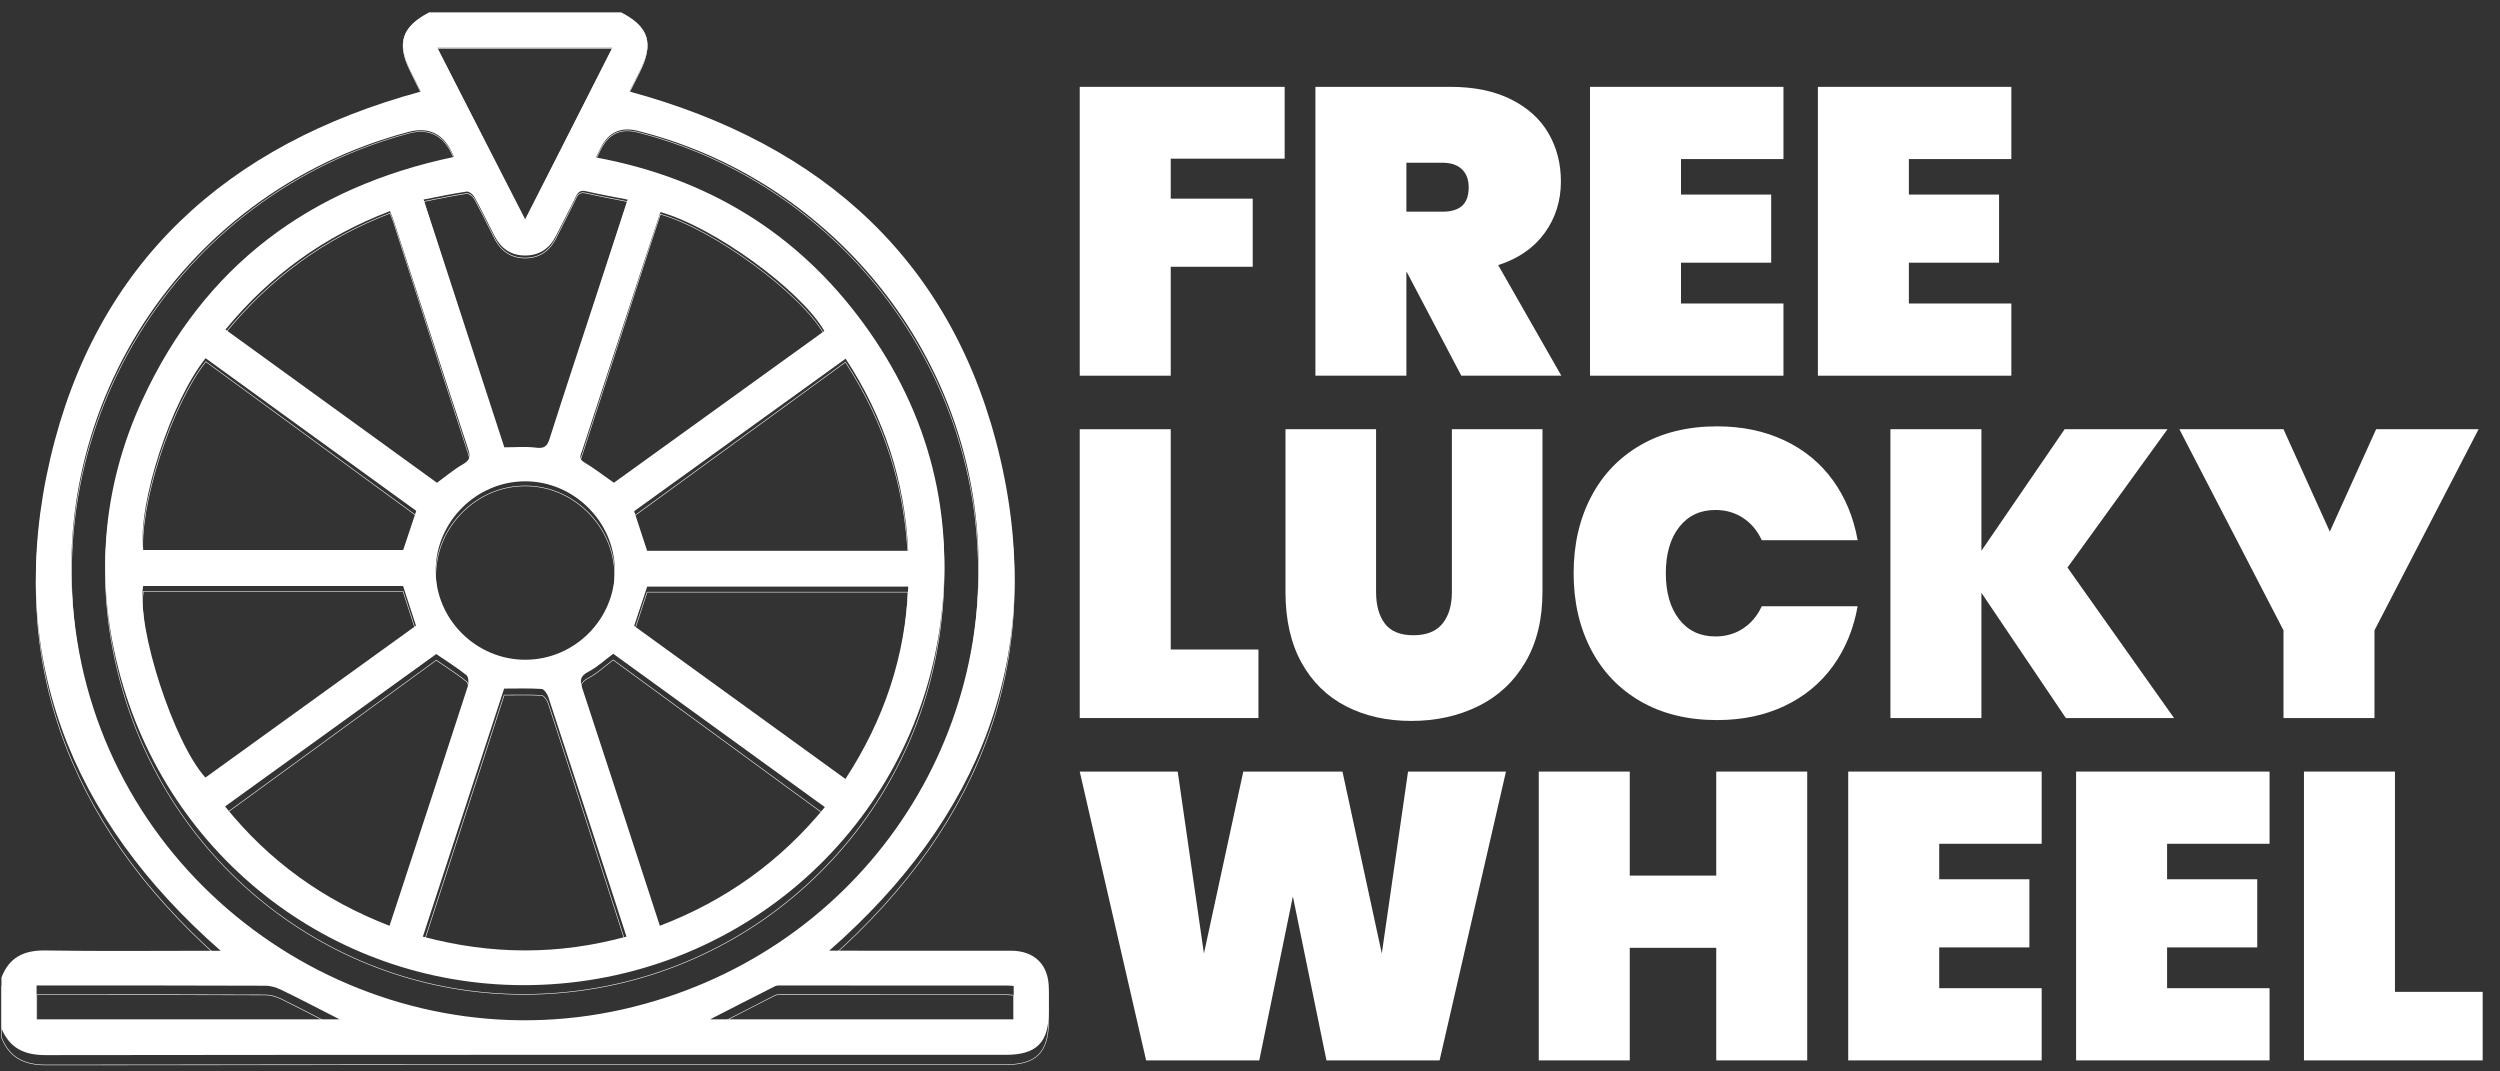 <svg width="133" height="57" viewBox="0 0 133 57" fill="none" xmlns="http://www.w3.org/2000/svg">
<rect x="0" y="0" width="133" height="57" fill="#333333" stroke="none"/>
<path d="M55.797 52.568C55.787 51.327 55.04 50.581 53.796 50.579C50.714 50.575 47.632 50.577 44.549 50.577H44.113C52.151 43.539 55.641 34.843 53.219 24.413C50.793 13.969 43.83 7.674 33.488 4.87C33.654 4.54 33.836 4.173 34.022 3.808C34.791 2.3 34.524 1.432 33.052 0.67H22.822C21.368 1.435 21.096 2.295 21.837 3.765C22.023 4.133 22.204 4.504 22.386 4.872C12.069 7.672 5.101 13.982 2.671 24.411C0.244 34.82 3.697 43.527 11.738 50.581H11.17C8.25 50.581 5.33 50.612 2.411 50.565C1.27 50.547 0.488 50.932 0.078 52.002V54.709C0.508 55.762 1.292 56.133 2.427 56.132C19.453 56.11 36.479 56.117 53.505 56.117C55.147 56.117 55.797 55.463 55.798 53.813C55.798 53.398 55.801 52.983 55.798 52.569L55.797 52.568ZM32.577 2.544C31.041 5.564 29.519 8.556 27.938 11.664C26.351 8.566 24.823 5.586 23.264 2.544H32.578H32.577ZM24.605 24.713C24.138 24.98 23.724 25.337 23.248 25.684C19.532 22.992 15.789 20.281 11.994 17.532C14.375 14.639 17.254 12.566 20.748 11.23C20.823 11.421 20.893 11.579 20.946 11.743C22.266 15.8 23.576 19.861 24.914 23.912C25.051 24.328 24.97 24.505 24.605 24.713H24.605ZM27.937 25.606C30.521 25.602 32.691 27.749 32.708 30.325C32.724 32.937 30.573 35.096 27.949 35.099C25.326 35.101 23.161 32.939 23.178 30.335C23.195 27.749 25.348 25.61 27.937 25.606ZM22.144 27.177C21.907 27.889 21.686 28.552 21.45 29.26H7.613C7.333 26.763 9.09 21.375 10.938 19.056C14.681 21.768 18.425 24.482 22.144 27.177ZM7.615 31.175H21.443C21.672 31.878 21.889 32.543 22.131 33.284C18.43 35.954 14.678 38.661 10.928 41.367C9.246 39.514 7.265 33.421 7.615 31.175ZM23.209 34.795C23.766 35.176 24.316 35.52 24.818 35.921C24.93 36.011 24.945 36.33 24.888 36.507C23.68 40.243 22.455 43.973 21.233 47.703C21.071 48.198 20.907 48.691 20.722 49.252C17.217 47.896 14.332 45.83 11.973 42.903C15.738 40.187 19.482 37.484 23.209 34.795ZM26.82 36.633C27.492 36.633 28.157 36.609 28.817 36.653C28.947 36.662 29.116 36.912 29.172 37.083C30.366 40.712 31.547 44.346 32.73 47.979C32.924 48.576 33.116 49.173 33.328 49.827C29.707 50.816 26.142 50.8 22.496 49.829C23.94 45.422 25.372 41.05 26.819 36.633H26.82ZM30.983 36.637C30.846 36.221 30.846 35.972 31.297 35.74C31.757 35.504 32.146 35.135 32.625 34.781C36.344 37.476 40.098 40.196 43.882 42.938C41.508 45.832 38.615 47.905 35.105 49.252C34.833 48.417 34.578 47.635 34.323 46.854C33.213 43.447 32.108 40.039 30.985 36.637H30.983ZM33.736 33.299C33.97 32.593 34.195 31.915 34.43 31.206H48.319C48.162 34.93 47.029 38.288 44.978 41.441C41.194 38.701 37.461 35.997 33.735 33.299H33.736ZM34.427 29.303C34.199 28.606 33.977 27.926 33.737 27.195C37.457 24.512 41.209 21.808 44.988 19.083C47.033 22.203 48.137 25.578 48.316 29.303H34.427ZM32.661 25.684C32.099 25.291 31.613 24.913 31.087 24.6C30.748 24.398 30.901 24.189 30.975 23.961C32.193 20.244 33.411 16.527 34.629 12.81C34.797 12.299 34.969 11.79 35.137 11.283C37.971 12.074 42.606 15.435 43.855 17.609C40.122 20.301 36.384 22.997 32.66 25.683L32.661 25.684ZM31.608 16.068C30.814 18.498 30.008 20.925 29.231 23.363C29.099 23.776 28.922 23.869 28.498 23.814C27.966 23.746 27.419 23.797 26.83 23.797C25.417 19.461 23.996 15.097 22.536 10.615C23.343 10.459 24.081 10.3 24.828 10.192C24.952 10.174 25.166 10.346 25.241 10.483C25.615 11.163 25.955 11.86 26.308 12.55C26.65 13.219 27.186 13.598 27.951 13.593C28.716 13.589 29.246 13.206 29.584 12.533C29.932 11.841 30.3 11.157 30.636 10.459C30.756 10.209 30.878 10.105 31.173 10.173C31.892 10.337 32.619 10.467 33.389 10.619C32.78 12.484 32.196 14.276 31.609 16.069L31.608 16.068ZM1.946 54.23V52.427C2.129 52.427 2.301 52.427 2.472 52.427C6.352 52.428 10.232 52.424 14.113 52.44C14.403 52.441 14.714 52.537 14.978 52.666C16 53.162 17.007 53.69 18.067 54.23H1.946ZM4.328 35.274C1.653 22.678 9.253 10.334 21.721 7.021C22.779 6.74 23.546 7.088 24.021 8.064C24.06 8.143 24.094 8.226 24.149 8.35C16.488 9.953 10.855 14.157 7.579 21.263C5.382 26.028 5.029 31.009 6.428 36.059C9.211 46.096 18.447 52.821 28.802 52.391C39.659 51.941 48.51 43.896 50.001 33.356C50.839 27.441 49.458 22.013 45.928 17.192C42.413 12.391 37.647 9.478 31.708 8.377C31.818 8.151 31.887 8.005 31.959 7.86C32.375 7.037 33.025 6.736 33.91 6.957C43.513 9.363 50.743 17.558 51.895 27.344C53.347 39.684 45.365 50.918 33.177 53.688C20.206 56.637 7.084 48.261 4.326 35.272L4.328 35.274ZM53.93 54.228H37.779C38.93 53.639 40.078 53.047 41.232 52.467C41.336 52.415 41.48 52.428 41.604 52.428C45.591 52.427 49.577 52.428 53.564 52.43C53.669 52.43 53.775 52.442 53.929 52.452V54.227L53.93 54.228Z" fill="white"/>
<path d="M2.433 56.67C1.208 56.67 0.482 56.225 0.078 55.225V55.22V52.483C0.469 51.453 1.194 51.004 2.424 51.023C4.508 51.057 6.628 51.051 8.678 51.045C9.498 51.042 10.346 51.04 11.179 51.04H11.707C3.373 43.643 0.332 34.762 2.669 24.64C5.01 14.498 11.638 7.862 22.368 4.914C22.314 4.803 22.259 4.692 22.205 4.58C22.082 4.329 21.955 4.068 21.828 3.814C21.084 2.326 21.362 1.445 22.818 0.671L22.825 0.67H33.053L33.056 0.671C34.528 1.441 34.801 2.335 34.032 3.858C33.903 4.113 33.776 4.367 33.655 4.613C33.604 4.716 33.554 4.816 33.505 4.914C44.253 7.86 50.886 14.498 53.22 24.642C55.547 34.759 52.493 43.638 44.143 51.035H44.54C45.424 51.035 46.307 51.035 47.191 51.035C49.352 51.035 51.586 51.035 53.783 51.037C55.034 51.038 55.787 51.794 55.797 53.058C55.8 53.352 55.799 53.65 55.799 53.939C55.799 54.064 55.799 54.19 55.799 54.315C55.799 55.171 55.629 55.742 55.264 56.112C54.9 56.482 54.337 56.654 53.494 56.654C50.193 56.654 46.892 56.654 43.59 56.654C30.103 56.654 16.157 56.652 2.44 56.67H2.434H2.433ZM0.105 55.217C0.505 56.201 1.223 56.641 2.433 56.641H2.44C13.012 56.627 23.723 56.625 34.252 56.625C37.384 56.625 40.498 56.625 43.59 56.625C46.89 56.625 50.191 56.625 53.493 56.625C55.131 56.625 55.769 55.978 55.77 54.315C55.77 54.19 55.77 54.064 55.77 53.939C55.77 53.65 55.771 53.352 55.768 53.059C55.758 51.812 55.016 51.068 53.783 51.067C51.586 51.064 49.352 51.064 47.191 51.065C46.308 51.065 45.424 51.065 44.54 51.065H44.066L44.095 51.039C52.459 43.645 55.519 34.766 53.191 24.649C50.859 14.511 44.227 7.879 33.48 4.938L33.464 4.934L33.472 4.917C33.523 4.815 33.575 4.709 33.629 4.601C33.75 4.355 33.876 4.101 34.005 3.846C34.397 3.07 34.51 2.481 34.36 1.991C34.21 1.501 33.792 1.09 33.045 0.699H22.828C22.09 1.092 21.675 1.5 21.523 1.984C21.37 2.468 21.475 3.046 21.853 3.801C21.98 4.056 22.107 4.316 22.23 4.567C22.287 4.684 22.344 4.801 22.401 4.917L22.409 4.934L22.392 4.938C11.664 7.879 5.037 14.511 2.697 24.647C0.36 34.768 3.408 43.649 11.755 51.042L11.785 51.067H11.18C10.346 51.067 9.499 51.07 8.679 51.073C6.628 51.079 4.509 51.086 2.424 51.051C1.208 51.033 0.493 51.475 0.106 52.49V55.217H0.105ZM27.92 54.804C26.48 54.804 25.038 54.671 23.602 54.403C20.524 53.83 17.613 52.672 14.949 50.96C12.276 49.242 9.999 47.062 8.182 44.48C6.297 41.802 4.999 38.817 4.324 35.608C3.031 29.457 4.102 23.144 7.343 17.83C10.583 12.516 15.689 8.698 21.72 7.081C22.785 6.795 23.557 7.149 24.035 8.141C24.06 8.194 24.084 8.247 24.113 8.314C24.128 8.349 24.145 8.387 24.164 8.43L24.171 8.447L24.154 8.451C20.304 9.264 16.967 10.754 14.235 12.881C11.446 15.052 9.214 17.943 7.602 21.474C5.428 26.235 5.041 31.255 6.452 36.395C7.134 38.881 8.215 41.204 9.662 43.301C11.072 45.343 12.797 47.123 14.79 48.59C16.78 50.056 18.983 51.17 21.335 51.9C23.748 52.648 26.259 52.973 28.8 52.867C31.458 52.756 34.04 52.185 36.474 51.171C38.838 50.186 40.998 48.811 42.896 47.084C44.789 45.362 46.36 43.344 47.564 41.09C48.799 38.777 49.61 36.281 49.976 33.67C50.81 27.725 49.441 22.241 45.908 17.368C44.167 14.968 42.083 13.001 39.713 11.524C37.363 10.058 34.668 9.034 31.703 8.479L31.684 8.475L31.692 8.457C31.731 8.378 31.764 8.309 31.794 8.245C31.852 8.126 31.897 8.031 31.945 7.936C32.363 7.097 33.019 6.791 33.91 7.017C43.517 9.446 50.745 17.719 51.897 27.602C52.253 30.656 52.052 33.691 51.299 36.622C50.568 39.468 49.341 42.128 47.652 44.527C45.964 46.925 43.877 48.976 41.448 50.62C38.948 52.313 36.165 53.519 33.177 54.205C31.438 54.604 29.68 54.804 27.919 54.804L27.92 54.804ZM4.353 35.602C5.028 38.808 6.324 41.789 8.206 44.463C10.021 47.042 12.296 49.219 14.965 50.935C17.625 52.644 20.533 53.801 23.607 54.374C26.795 54.968 30.013 54.901 33.171 54.176C36.156 53.491 38.936 52.286 41.433 50.596C43.858 48.954 45.944 46.906 47.63 44.51C49.316 42.114 50.541 39.457 51.272 36.615C52.024 33.688 52.224 30.656 51.87 27.606C50.719 17.735 43.499 9.472 33.904 7.045C33.028 6.823 32.384 7.125 31.971 7.949C31.924 8.043 31.879 8.138 31.821 8.257C31.794 8.316 31.762 8.38 31.728 8.452C34.688 9.008 37.381 10.033 39.73 11.498C42.102 12.977 44.189 14.946 45.932 17.35C49.47 22.229 50.84 27.72 50.006 33.672C49.639 36.287 48.827 38.786 47.59 41.102C46.385 43.36 44.813 45.38 42.917 47.105C41.016 48.834 38.853 50.211 36.487 51.197C34.05 52.213 31.464 52.784 28.802 52.896C26.258 53.002 23.743 52.676 21.328 51.927C18.973 51.196 16.767 50.081 14.774 48.612C12.779 47.143 11.051 45.362 9.639 43.316C8.19 41.218 7.109 38.891 6.425 36.402C5.012 31.254 5.399 26.227 7.576 21.46C9.19 17.925 11.425 15.03 14.217 12.856C16.949 10.73 20.284 9.239 24.13 8.424C24.114 8.388 24.1 8.355 24.087 8.324C24.057 8.257 24.035 8.205 24.009 8.152C23.538 7.174 22.778 6.826 21.727 7.107C15.704 8.723 10.604 12.536 7.368 17.844C4.132 23.151 3.061 29.457 4.353 35.601L4.353 35.602ZM18.131 54.751H1.944V52.902H2.484C3.26 52.902 4.035 52.902 4.811 52.902C7.862 52.902 11.016 52.902 14.119 52.915C14.381 52.915 14.691 52.997 14.99 53.144C15.733 53.508 16.455 53.883 17.22 54.279C17.503 54.426 17.788 54.574 18.077 54.722L18.131 54.75V54.751ZM1.973 54.722H18.011C17.74 54.583 17.472 54.443 17.208 54.306C16.443 53.91 15.72 53.535 14.978 53.171C14.682 53.026 14.378 52.946 14.119 52.945C11.016 52.932 7.862 52.932 4.811 52.932C4.035 52.932 3.26 52.932 2.484 52.932H1.973V54.722V54.722ZM53.931 54.749H37.714L37.767 54.721C38.035 54.582 38.304 54.443 38.572 54.304C39.439 53.856 40.334 53.393 41.218 52.944C41.309 52.899 41.423 52.9 41.533 52.902C41.555 52.902 41.576 52.903 41.597 52.903C45.147 52.902 48.946 52.903 53.551 52.905C53.621 52.905 53.691 52.91 53.774 52.917C53.817 52.92 53.864 52.923 53.917 52.927H53.931V54.748V54.749ZM37.834 54.719H53.902V52.956C53.855 52.953 53.812 52.95 53.772 52.947C53.691 52.94 53.621 52.935 53.551 52.935C48.947 52.933 45.149 52.932 41.598 52.933C41.577 52.933 41.555 52.933 41.533 52.932C41.426 52.931 41.315 52.929 41.231 52.971C40.347 53.419 39.452 53.883 38.586 54.331C38.335 54.461 38.084 54.59 37.833 54.72L37.834 54.719ZM27.939 51.052C26.143 51.052 24.337 50.804 22.494 50.309L22.48 50.306L22.485 50.291L26.809 36.963H26.82C26.995 36.963 27.169 36.962 27.343 36.961C27.828 36.956 28.329 36.951 28.817 36.984C28.956 36.993 29.128 37.253 29.185 37.427C30.223 40.609 31.267 43.848 32.276 46.98L32.741 48.423C32.873 48.829 33.002 49.236 33.137 49.659C33.203 49.864 33.269 50.073 33.338 50.288L33.343 50.303L33.328 50.307C31.525 50.804 29.738 51.053 27.939 51.053V51.052ZM22.517 50.285C26.19 51.27 29.719 51.269 33.306 50.283C33.239 50.073 33.174 49.868 33.11 49.669C32.974 49.244 32.845 48.839 32.714 48.433L32.249 46.989C31.239 43.857 30.195 40.618 29.158 37.437C29.104 37.272 28.937 37.021 28.816 37.013C28.328 36.98 27.828 36.985 27.344 36.99C27.173 36.991 27.003 36.993 26.831 36.993L22.518 50.285H22.517ZM20.735 49.732L20.72 49.726C17.168 48.338 14.305 46.241 11.969 43.314L11.96 43.302L11.972 43.293L23.211 35.105L23.22 35.11C23.369 35.214 23.52 35.315 23.666 35.414C24.076 35.69 24.462 35.95 24.829 36.248C24.951 36.347 24.959 36.684 24.904 36.855C23.877 40.064 22.819 43.323 21.796 46.474L21.251 48.154C21.141 48.49 21.032 48.825 20.915 49.182L20.735 49.731L20.735 49.732ZM12.001 43.308C14.329 46.221 17.18 48.31 20.716 49.693L20.886 49.173C21.003 48.817 21.113 48.481 21.222 48.145L21.767 46.465C22.79 43.314 23.847 40.055 24.875 36.846C24.934 36.665 24.913 36.353 24.81 36.27C24.443 35.974 24.057 35.713 23.648 35.438C23.505 35.341 23.357 35.241 23.21 35.14L12.001 43.308H12.001ZM35.091 49.731L34.896 49.128C34.694 48.502 34.499 47.899 34.304 47.296C34.042 46.482 33.779 45.669 33.517 44.855C32.685 42.274 31.825 39.606 30.968 36.986C30.825 36.548 30.836 36.299 31.288 36.064C31.602 35.901 31.885 35.674 32.184 35.433C32.321 35.323 32.463 35.209 32.613 35.096L32.622 35.09L32.63 35.096L43.894 43.337L43.885 43.349C41.513 46.269 38.641 48.355 35.105 49.725L35.091 49.731ZM30.995 36.977C31.853 39.597 32.713 42.266 33.545 44.845C33.807 45.659 34.069 46.473 34.332 47.286C34.527 47.889 34.721 48.491 34.924 49.118L35.109 49.692C38.629 48.326 41.489 46.249 43.852 43.342L32.622 35.126C32.475 35.236 32.337 35.347 32.203 35.455C31.901 35.696 31.618 35.925 31.301 36.089C30.868 36.314 30.857 36.554 30.995 36.976L30.995 36.977ZM44.973 41.851L33.715 33.618L34.415 31.486H48.324V31.502C48.168 35.208 47.075 38.589 44.981 41.838L44.973 41.851ZM33.75 33.607L44.966 41.809C47.049 38.573 48.137 35.206 48.294 31.515H34.437L33.75 33.607ZM10.933 41.775L10.924 41.765C9.243 39.893 7.26 33.735 7.61 31.469L7.612 31.456H21.456L22.151 33.604L22.142 33.611L10.933 41.775ZM7.637 31.485C7.298 33.752 9.264 39.859 10.938 41.735L22.117 33.593L21.435 31.485H7.637ZM27.944 35.444C26.672 35.444 25.47 34.938 24.56 34.019C23.653 33.102 23.157 31.896 23.165 30.623C23.173 29.356 23.677 28.159 24.584 27.249C25.491 26.339 26.681 25.837 27.936 25.836H27.943C29.194 25.836 30.383 26.336 31.293 27.245C32.204 28.156 32.711 29.352 32.719 30.613C32.727 31.893 32.232 33.103 31.325 34.02C30.419 34.938 29.219 35.444 27.947 35.445H27.943L27.944 35.444ZM27.943 25.865H27.936C26.688 25.866 25.505 26.365 24.604 27.27C23.703 28.173 23.202 29.364 23.194 30.623C23.186 31.888 23.678 33.087 24.581 33.998C25.485 34.912 26.679 35.415 27.943 35.415H27.947C29.211 35.414 30.403 34.911 31.304 33.999C32.206 33.087 32.697 31.884 32.69 30.612C32.681 29.358 32.178 28.17 31.272 27.265C30.368 26.362 29.186 25.865 27.943 25.865ZM48.321 29.596H34.413L33.717 27.448L33.726 27.441L44.983 19.245L44.991 19.259C47.052 22.435 48.141 25.81 48.32 29.58V29.596H48.321ZM34.434 29.566H48.29C48.11 25.813 47.025 22.451 44.975 19.287L33.751 27.459L34.433 29.566H34.434ZM21.464 29.552H7.609L7.607 29.539C7.476 28.354 7.799 26.401 8.472 24.316C9.145 22.232 10.066 20.33 10.935 19.23L10.943 19.219L10.954 19.227L22.162 27.428L21.462 29.552L21.464 29.552ZM7.635 29.523H21.442L22.129 27.44L10.95 19.259C10.085 20.359 9.17 22.251 8.501 24.325C7.832 26.399 7.509 28.34 7.636 29.523L7.635 29.523ZM23.25 25.947L23.241 25.94L11.98 17.704L11.989 17.693C14.377 14.764 17.241 12.682 20.745 11.329L20.759 11.323L20.765 11.337C20.789 11.4 20.813 11.46 20.836 11.518C20.883 11.634 20.927 11.744 20.963 11.855C21.302 12.91 21.642 13.965 21.981 15.02C22.942 18.009 23.936 21.101 24.929 24.136C25.064 24.551 24.991 24.744 24.613 24.962C24.29 25.148 23.994 25.377 23.681 25.619C23.545 25.724 23.404 25.833 23.258 25.94L23.249 25.947H23.25ZM12.022 17.699L23.25 25.91C23.393 25.805 23.53 25.698 23.665 25.595C23.979 25.353 24.275 25.123 24.6 24.937C24.966 24.726 25.034 24.548 24.902 24.145C23.909 21.11 22.916 18.018 21.955 15.029C21.616 13.974 21.276 12.919 20.936 11.864C20.901 11.753 20.857 11.644 20.81 11.528C20.789 11.475 20.767 11.42 20.744 11.361C17.255 12.711 14.402 14.785 12.023 17.7L12.022 17.699ZM32.658 25.947L32.649 25.941C32.478 25.82 32.313 25.7 32.154 25.584C31.788 25.318 31.442 25.067 31.077 24.848C30.778 24.669 30.852 24.474 30.922 24.287C30.935 24.254 30.948 24.22 30.959 24.186C32.057 20.799 33.252 17.119 34.61 12.933C34.725 12.581 34.843 12.223 34.957 11.879C35.011 11.716 35.065 11.554 35.118 11.392L35.123 11.379L35.136 11.383C37.967 12.181 42.613 15.585 43.858 17.773L43.865 17.785L43.854 17.793L32.656 25.947H32.658ZM35.143 11.414C35.091 11.572 35.038 11.729 34.986 11.887C34.871 12.232 34.753 12.59 34.639 12.942C33.28 17.127 32.085 20.808 30.987 24.195C30.976 24.229 30.963 24.264 30.95 24.297C30.877 24.49 30.814 24.656 31.092 24.823C31.458 25.043 31.805 25.294 32.171 25.561C32.328 25.675 32.49 25.793 32.658 25.911L43.829 17.777C42.578 15.597 37.965 12.217 35.143 11.415L35.143 11.414ZM28.69 24.071C28.632 24.071 28.567 24.066 28.495 24.056C28.128 24.009 27.756 24.019 27.362 24.03C27.189 24.035 27.011 24.039 26.83 24.039H26.819L26.816 24.029L22.519 10.71L22.535 10.707C22.74 10.667 22.941 10.627 23.138 10.587C23.721 10.471 24.27 10.361 24.827 10.279C24.956 10.26 25.174 10.432 25.254 10.581C25.526 11.08 25.785 11.597 26.036 12.098C26.131 12.288 26.225 12.477 26.321 12.666C26.672 13.36 27.215 13.711 27.937 13.711C27.942 13.711 27.946 13.711 27.951 13.711C28.676 13.707 29.222 13.349 29.57 12.649C29.702 12.385 29.838 12.117 29.971 11.858C30.188 11.433 30.413 10.994 30.621 10.556C30.739 10.308 30.862 10.187 31.174 10.259C31.684 10.376 32.192 10.475 32.73 10.58C32.946 10.622 33.166 10.665 33.389 10.71L33.405 10.713L32.843 12.448C32.431 13.724 32.026 14.976 31.621 16.227C31.406 16.89 31.19 17.553 30.975 18.216C30.403 19.975 29.811 21.794 29.245 23.588C29.136 23.935 28.995 24.068 28.692 24.068L28.69 24.071ZM27.857 23.992C28.075 23.992 28.288 24 28.499 24.028C28.929 24.084 29.09 23.984 29.216 23.582C29.783 21.788 30.374 19.968 30.947 18.209C31.162 17.546 31.378 16.883 31.592 16.221C31.998 14.969 32.402 13.717 32.815 12.442L33.366 10.737C33.149 10.694 32.934 10.652 32.723 10.611C32.185 10.506 31.678 10.407 31.167 10.29C30.872 10.222 30.761 10.331 30.647 10.57C30.438 11.008 30.214 11.449 29.997 11.873C29.865 12.132 29.728 12.4 29.596 12.665C29.242 13.375 28.689 13.738 27.951 13.743C27.947 13.743 27.942 13.743 27.937 13.743C27.204 13.743 26.652 13.386 26.295 12.681C26.2 12.492 26.105 12.303 26.01 12.113C25.76 11.613 25.502 11.096 25.23 10.597C25.155 10.46 24.945 10.295 24.832 10.31C24.276 10.392 23.726 10.502 23.145 10.617C22.952 10.655 22.758 10.695 22.558 10.734L26.841 24.012C27.018 24.012 27.192 24.006 27.361 24.002C27.53 23.998 27.694 23.992 27.857 23.992V23.992ZM27.938 11.812L23.242 2.562H32.598L32.587 2.583L27.938 11.812ZM23.289 2.591L27.938 11.748L32.551 2.591H23.29H23.289Z" fill="white"/>
<path d="M68.344 4.621V8.441H62.283V10.568H66.644V14.192H62.283V19.987H57.442V4.621H68.344Z" fill="white"/>
<path d="M77.742 19.987L74.842 14.474H74.82V19.987H69.98V4.621H77.175C78.425 4.621 79.493 4.842 80.38 5.283C81.267 5.724 81.932 6.325 82.375 7.084C82.819 7.843 83.04 8.701 83.04 9.656C83.04 10.683 82.753 11.595 82.179 12.39C81.604 13.186 80.78 13.757 79.704 14.104L83.062 19.986H77.742L77.742 19.987ZM74.82 11.262H76.739C77.204 11.262 77.553 11.157 77.785 10.948C78.018 10.738 78.134 10.409 78.134 9.96C78.134 9.555 78.014 9.236 77.775 9.005C77.535 8.774 77.189 8.658 76.739 8.658H74.82V11.262Z" fill="white"/>
<path d="M89.429 8.463V10.351H94.227V13.975H89.429V16.146H94.88V19.987H84.589V4.621H94.88V8.462H89.429V8.463Z" fill="white"/>
<path d="M101.552 8.463V10.351H106.35V13.975H101.552V16.146H107.003V19.987H96.712V4.621H107.003V8.462H101.552V8.463Z" fill="white"/>
<path d="M62.283 34.554H66.949V38.2H57.442V22.835H62.283V34.554Z" fill="white"/>
<path d="M73.207 22.835V31.494C73.207 32.203 73.363 32.764 73.676 33.177C73.988 33.589 74.494 33.795 75.192 33.795C75.889 33.795 76.405 33.589 76.74 33.177C77.074 32.764 77.241 32.203 77.241 31.494V22.835H82.059V31.494C82.059 32.956 81.754 34.204 81.144 35.238C80.533 36.273 79.697 37.05 78.636 37.571C77.575 38.092 76.391 38.353 75.082 38.353C73.774 38.353 72.614 38.092 71.604 37.571C70.594 37.05 69.806 36.276 69.238 35.249C68.672 34.222 68.388 32.97 68.388 31.494V22.835H73.207Z" fill="white"/>
<path d="M84.643 26.437C85.261 25.251 86.144 24.329 87.292 23.67C88.44 23.012 89.792 22.682 91.348 22.682C92.684 22.682 93.88 22.932 94.935 23.431C95.989 23.93 96.846 24.635 97.507 25.547C98.168 26.458 98.608 27.521 98.827 28.737H93.725C93.492 28.23 93.161 27.836 92.732 27.554C92.303 27.272 91.812 27.131 91.26 27.131C90.446 27.131 89.803 27.435 89.331 28.042C88.858 28.65 88.622 29.468 88.622 30.495C88.622 31.522 88.858 32.34 89.331 32.948C89.802 33.555 90.446 33.859 91.26 33.859C91.813 33.859 92.303 33.718 92.732 33.436C93.161 33.153 93.492 32.76 93.725 32.253H98.827C98.609 33.469 98.168 34.532 97.507 35.443C96.846 36.355 95.988 37.06 94.935 37.559C93.881 38.058 92.685 38.308 91.348 38.308C89.792 38.308 88.44 37.979 87.292 37.32C86.144 36.662 85.26 35.739 84.643 34.553C84.025 33.366 83.717 32.013 83.717 30.494C83.717 28.975 84.025 27.622 84.643 26.436V26.437Z" fill="white"/>
<path d="M109.903 38.2L105.411 31.537V38.2H100.571V22.835H105.411V29.302L109.838 22.835H115.311L109.99 30.192L115.659 38.2H109.903Z" fill="white"/>
<path d="M131.86 22.835L126.322 33.534V38.2H121.482V33.534L115.943 22.835H121.482L123.946 28.282L126.41 22.835H131.861H131.86Z" fill="white"/>
<path d="M80.118 41.048L76.586 56.413H70.568L68.781 47.689L66.993 56.413H60.974L57.442 41.048H62.654L64.049 50.727L66.143 41.048H71.419L73.512 50.727L74.908 41.048H80.119H80.118Z" fill="white"/>
<path d="M96.144 41.048V56.413H91.304V50.423H86.703V56.413H81.863V41.048H86.703V46.582H91.304V41.048H96.144Z" fill="white"/>
<path d="M103.166 44.889V46.777H107.963V50.402H103.166V52.572H108.617V56.413H98.325V41.048H108.617V44.889H103.166V44.889Z" fill="white"/>
<path d="M115.289 44.889V46.777H120.086V50.402H115.289V52.572H120.74V56.413H110.448V41.048H120.74V44.889H115.289V44.889Z" fill="white"/>
<path d="M127.412 52.767H132.078V56.413H122.571V41.048H127.412V52.767Z" fill="white"/>
</svg>
